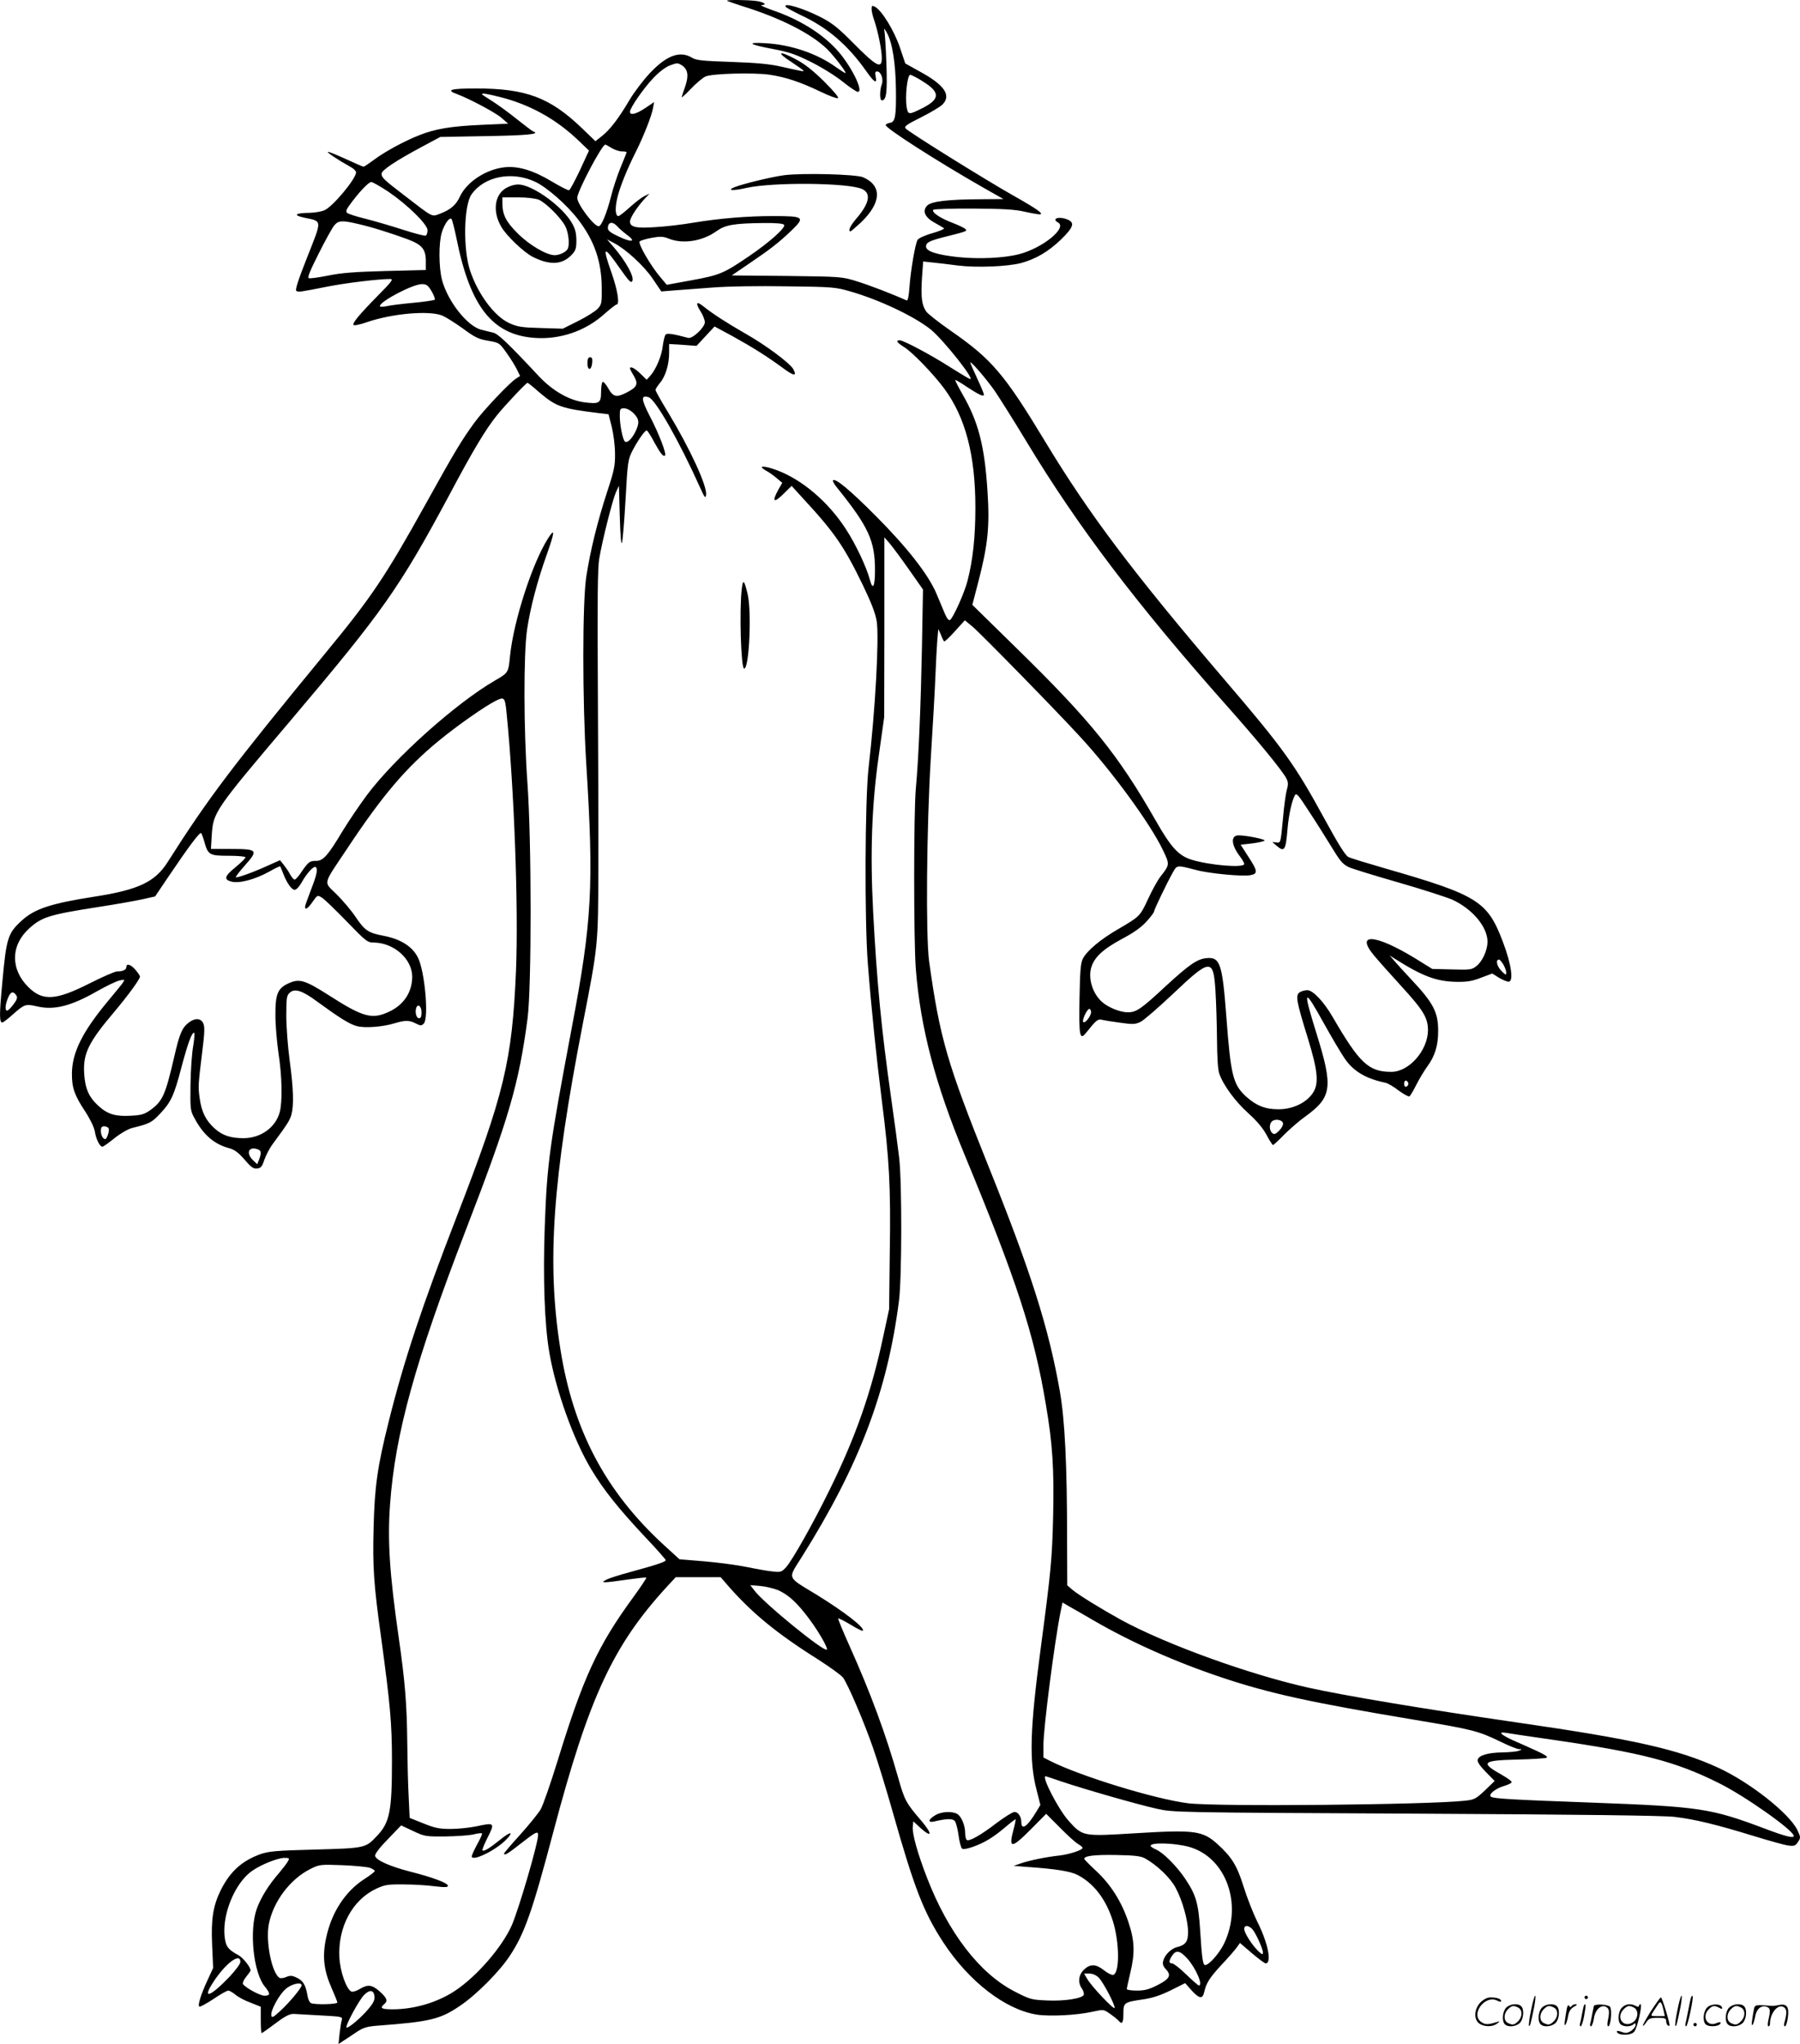 <svg version="1.0" xmlns="http://www.w3.org/2000/svg"
  viewBox="0 0 1057.928 1201.369"
 preserveAspectRatio="xMidYMid meet">
<g transform="translate(-0.73,1200.995) scale(0.1,-0.1)"
fill="#000000" stroke="none">
<path d="M4280 12006 c0 -2 38 -15 84 -30 230 -71 410 -163 504 -254 45 -45
119 -142 108 -142 -3 0 -28 16 -55 35 -112 81 -267 133 -416 141 -116 7 -96
-8 50 -35 89 -17 131 -31 220 -76 61 -30 144 -82 185 -115 41 -33 81 -60 89
-60 38 0 -43 161 -126 250 -90 97 -220 177 -378 231 -44 16 -72 28 -62 29 36
1 15 18 -29 24 -51 7 -174 8 -174 2z M4625 11970 c3 -5 44 -27 91 -50 153 -71
272 -173 378 -322 52 -74 69 -85 60 -38 -5 22 -3 30 8 30 23 0 39 -45 28 -76
-13 -33 -13 -94 0 -94 27 0 33 47 27 214 -3 94 -9 182 -12 196 -4 17 0 13 15
-13 32 -58 51 -177 53 -332 2 -160 -4 -192 -35 -197 -12 -2 -23 -7 -25 -13 -5
-16 299 -211 572 -367 l120 -68 -125 -1 c-201 -1 -297 -12 -323 -37 -31 -32
-14 -70 45 -102 26 -14 50 -29 54 -32 3 -4 -28 -17 -70 -29 -43 -12 -81 -30
-86 -39 -14 -26 -40 -178 -47 -273 -4 -58 -10 -86 -17 -83 -89 40 -220 90
-291 112 -89 28 -94 28 -413 32 l-324 3 104 71 c123 83 175 124 246 192 83 80
76 86 -106 86 -153 0 -312 -13 -470 -39 -64 -11 -165 -23 -223 -26 -112 -8
-149 0 -149 33 0 21 41 84 84 131 l31 33 -31 -15 c-18 -9 -56 -39 -87 -67 -30
-27 -59 -50 -65 -50 -18 0 -21 44 -7 105 14 63 60 176 114 282 41 83 88 201
96 246 l7 37 -52 -35 c-54 -36 -90 -45 -90 -22 0 23 79 137 137 198 34 36 72
65 99 75 40 15 45 15 69 0 35 -23 41 -59 21 -120 -10 -28 -20 -58 -22 -66 -3
-8 21 13 53 47 32 34 72 67 88 74 45 17 280 23 374 10 96 -14 185 -44 303
-101 48 -23 93 -40 100 -37 8 3 -23 40 -82 99 -67 66 -116 104 -168 131 -98
52 -114 41 -24 -17 39 -26 72 -49 72 -52 0 -5 -5 -4 -135 25 -65 15 -146 22
-290 27 -170 6 -205 9 -231 25 -71 43 -151 13 -251 -95 -37 -40 -90 -110 -116
-154 -63 -107 -114 -174 -161 -211 l-39 -31 -81 78 c-188 180 -328 232 -622
232 -148 0 -179 -9 -111 -33 70 -26 224 -107 262 -140 l39 -34 -159 -7 c-176
-8 -269 -23 -364 -61 -85 -33 -205 -98 -268 -146 -29 -21 -55 -39 -59 -39 -4
0 -52 21 -106 46 -55 25 -101 44 -104 41 -5 -4 63 -49 135 -89 17 -9 31 -23
31 -31 0 -38 -138 -203 -186 -223 -18 -8 -57 -14 -86 -15 -88 -1 -101 -14 -30
-29 104 -22 103 -9 16 -229 -55 -139 -73 -195 -65 -201 14 -8 19 -7 186 26
107 21 298 44 365 44 21 0 12 -13 -71 -97 -113 -115 -151 -162 -144 -173 3 -5
38 2 78 16 151 52 368 70 444 39 21 -9 75 -43 121 -76 70 -52 93 -63 149 -72
64 -11 66 -12 108 -72 24 -33 51 -77 61 -98 l18 -37 -25 -16 c-41 -28 -190
-185 -244 -259 -75 -103 -117 -173 -285 -476 -240 -432 -319 -549 -591 -879
-549 -668 -687 -850 -927 -1228 -74 -116 -171 -162 -428 -202 -258 -40 -354
-72 -429 -141 -82 -75 -90 -101 -114 -362 -18 -191 -18 -237 0 -237 5 0 31 20
59 45 72 64 77 65 144 50 102 -24 200 1 356 90 53 30 111 58 130 62 41 8 47
18 -69 -122 -151 -182 -210 -302 -211 -426 0 -83 14 -125 78 -222 30 -46 53
-94 57 -119 7 -44 29 -88 44 -88 5 0 37 22 71 50 35 28 80 54 104 60 104 26
114 31 165 85 63 67 81 104 125 273 38 142 60 202 74 202 4 0 2 -35 -5 -77 -8
-43 -15 -145 -16 -228 -2 -141 -1 -153 22 -195 53 -100 116 -155 206 -179 30
-8 53 -25 89 -66 39 -46 53 -56 75 -53 21 2 29 11 42 51 9 26 31 69 50 94 85
115 99 137 109 171 15 56 12 153 -10 317 -11 81 -20 200 -20 265 0 103 2 119
20 135 29 27 74 13 160 -51 133 -97 192 -134 234 -145 47 -13 154 -5 224 17
61 18 86 18 124 -2 28 -14 32 -14 46 0 31 31 6 310 -35 389 -33 65 -102 108
-203 127 -88 17 -109 31 -161 108 -24 37 -75 97 -112 134 -80 80 -87 48 64
275 205 309 343 471 534 628 112 92 268 201 334 235 52 26 56 22 65 -64 46
-457 71 -1157 56 -1522 -23 -533 -69 -724 -350 -1449 -201 -519 -309 -842
-398 -1200 -67 -267 -83 -384 -89 -625 -6 -230 1 -334 43 -635 55 -404 65
-515 65 -736 0 -296 -13 -362 -90 -442 -65 -69 -68 -70 -361 -78 -230 -6 -273
-10 -322 -27 -108 -39 -177 -101 -232 -209 -46 -93 -59 -171 -52 -324 l6 -136
-34 -74 c-39 -84 -58 -147 -47 -153 4 -3 41 17 82 44 41 28 80 50 88 50 7 0
26 -11 42 -24 15 -13 55 -35 89 -47 l60 -24 0 -77 c0 -43 2 -78 5 -78 3 0 40
26 81 57 57 43 83 56 107 56 18 -1 90 -5 160 -9 125 -7 128 -7 123 -28 -4 -11
-9 -48 -13 -80 l-6 -60 30 20 c16 10 51 33 77 51 40 26 60 32 124 37 306 23
366 37 482 116 95 63 234 203 294 295 86 130 132 260 256 730 209 789 349
1092 667 1439 l52 56 132 0 132 0 36 -42 c142 -164 289 -286 537 -442 70 -45
135 -92 146 -106 30 -42 123 -259 177 -415 28 -80 80 -251 116 -378 127 -448
181 -587 298 -766 150 -228 362 -392 547 -422 76 -12 236 -4 329 17 64 14 64
14 102 -12 21 -15 44 -33 50 -40 21 -26 29 -14 29 41 0 65 3 67 120 84 53 8
100 24 159 53 l84 42 37 -42 c46 -51 66 -53 75 -10 12 52 30 82 102 160 38 40
77 85 88 100 l20 28 70 -60 c39 -33 75 -60 81 -60 38 0 14 121 -50 247 -24 49
-60 141 -80 205 -38 123 -70 174 -154 250 -87 78 -134 84 -480 63 -312 -19
-310 -20 -395 74 -60 68 -160 261 -134 261 2 0 43 -14 93 -31 131 -44 446
-135 560 -160 99 -22 101 -22 1524 -29 968 -5 1455 -11 1520 -19 119 -14 249
-46 460 -111 91 -28 184 -54 206 -57 37 -5 44 -2 59 21 16 24 16 28 -4 70 -48
98 -279 280 -463 365 -237 109 -493 167 -1178 266 -565 82 -1018 158 -1235
206 -344 77 -827 251 -1095 396 -111 61 -252 147 -290 179 l-30 26 -1 266 c0
446 -13 706 -43 877 -65 369 -169 698 -419 1320 -244 608 -286 754 -349 1205
-20 149 -15 782 10 1195 12 187 24 403 27 480 3 77 8 171 11 209 l6 69 15 -33
c7 -19 16 -37 19 -40 3 -3 32 24 64 60 l58 64 45 -37 c45 -37 501 -503 635
-650 187 -203 409 -507 483 -661 42 -87 42 -88 -13 -158 -16 -20 -49 -80 -73
-132 -48 -103 -48 -102 -179 -179 -100 -58 -179 -124 -204 -171 -13 -25 -17
-68 -20 -234 -4 -221 1 -250 39 -202 59 74 69 82 92 76 12 -3 60 -11 107 -17
75 -11 90 -10 121 5 19 9 105 84 192 166 218 207 236 208 248 18 4 -62 8 -189
9 -283 1 -114 5 -182 14 -207 24 -68 95 -164 171 -232 49 -44 85 -87 106 -126
17 -33 35 -60 38 -60 4 0 33 27 66 61 33 33 88 81 122 105 159 115 167 171 68
489 -83 267 -76 276 45 57 45 -81 98 -170 117 -198 51 -79 127 -124 243 -148
14 -3 49 -23 78 -46 30 -22 58 -37 63 -34 5 3 23 33 40 67 17 34 47 84 66 110
44 60 63 122 63 207 0 111 -28 165 -160 305 -41 44 -86 93 -100 110 l-25 29
30 -19 c164 -104 246 -134 364 -136 59 -1 91 4 142 24 l67 25 38 -24 c22 -13
47 -24 58 -24 31 0 16 104 -34 235 -90 238 -147 274 -689 430 -107 31 -206 61
-219 68 -17 8 -60 77 -139 222 -176 323 -243 416 -593 825 -531 622 -793 969
-1050 1395 -240 397 -313 483 -555 651 -69 48 -134 99 -144 113 -26 38 -32 84
-25 195 l7 99 56 -6 c31 -3 99 -11 151 -18 110 -13 289 -6 369 15 87 24 160
67 233 137 74 72 83 99 43 117 -50 23 -102 8 -59 -16 56 -31 -91 -150 -229
-186 -88 -23 -238 -30 -361 -17 -125 14 -186 34 -186 62 0 23 19 33 100 54
143 36 142 36 132 48 -6 7 -40 23 -76 37 -72 27 -126 63 -113 77 5 4 111 8
235 7 171 -1 245 -5 300 -18 40 -9 81 -16 90 -16 28 1 -16 32 -156 111 -158
89 -616 374 -632 394 -10 12 6 23 90 65 56 28 113 62 126 75 54 54 13 115
-130 193 l-88 49 -32 95 c-33 97 -106 217 -146 238 -17 9 -20 7 -20 -13 0 -14
7 -44 16 -68 21 -62 44 -173 44 -220 0 -67 -30 -51 -170 90 -84 85 -121 115
-185 148 -104 54 -227 91 -210 63z m810 -441 c99 -62 97 -102 -5 -154 -82 -41
-86 -41 -94 6 -10 63 4 189 21 189 7 0 43 -18 78 -41z m-2486 -90 c172 -44
323 -127 453 -250 l67 -64 -53 -115 c-30 -63 -58 -116 -64 -118 -6 -2 -51 21
-101 51 -108 65 -197 92 -276 84 -109 -11 -223 -85 -264 -171 -23 -51 -55 -78
-117 -102 -51 -19 -37 -26 -211 108 -120 92 -133 104 -133 127 0 20 80 74 235
157 l110 59 272 5 c241 4 318 12 275 27 -8 3 -52 37 -100 75 -47 38 -112 85
-144 105 -32 20 -58 37 -58 39 0 8 29 3 109 -17z m653 -299 c18 -11 45 -20 61
-20 15 0 27 -2 27 -5 0 -3 -16 -43 -36 -91 -19 -47 -44 -122 -55 -167 -25 -99
-57 -177 -73 -177 -28 0 -126 130 -126 167 0 38 145 313 165 313 3 0 19 -9 37
-20z m-446 -200 c69 -34 183 -134 249 -220 96 -125 138 -247 139 -402 1 -89
-1 -98 -24 -123 -13 -14 -65 -47 -115 -72 l-90 -45 -130 4 c-114 3 -137 7
-187 30 -85 40 -182 169 -228 308 -42 126 -37 384 9 448 76 107 240 138 377
72z m-866 -57 c113 -77 230 -192 230 -226 0 -14 -4 -28 -10 -32 -5 -3 -64 12
-132 34 -68 22 -167 51 -222 65 -54 13 -103 29 -109 35 -8 8 -4 20 13 43 53
74 113 138 129 138 9 0 54 -26 101 -57z m400 -273 c80 -402 211 -568 459 -586
149 -11 299 40 410 140 35 31 67 56 72 56 20 0 6 87 -31 191 -54 153 -45 158
46 28 58 -82 69 -94 77 -82 15 23 -36 116 -110 202 l-38 44 40 -21 c70 -36
177 -134 229 -211 l50 -74 75 6 c42 3 144 11 227 17 86 7 271 10 435 7 269 -3
289 -5 374 -30 168 -48 376 -146 473 -224 74 -60 268 -305 229 -290 -9 3 -60
34 -114 68 -112 72 -276 159 -298 159 -25 0 -16 -14 26 -40 48 -29 173 -159
236 -244 125 -170 183 -390 183 -701 0 -171 -15 -308 -46 -428 -17 -69 -85
-220 -103 -231 -7 -5 -18 8 -30 36 -10 24 -32 77 -50 119 -48 113 -171 270
-355 455 -152 153 -239 225 -253 211 -3 -4 7 -23 23 -42 186 -231 224 -313
224 -487 0 -96 -13 -121 -30 -56 -21 78 -85 213 -143 301 -103 158 -254 287
-403 343 -78 29 -118 28 -65 -2 19 -10 48 -31 65 -46 l31 -26 -23 -40 c-39
-71 -28 -82 28 -27 l50 49 72 -79 c181 -196 236 -276 347 -505 50 -104 73
-164 81 -211 15 -99 -8 -521 -48 -864 -21 -186 -24 -898 -4 -1150 21 -268 51
-558 82 -802 44 -346 53 -507 47 -888 l-4 -340 -36 -167 c-68 -319 -161 -585
-313 -893 -97 -198 -217 -411 -256 -456 -26 -28 -32 -31 -75 -26 -27 2 -95 14
-153 26 -58 12 -171 27 -252 34 l-147 12 -92 84 c-343 315 -533 675 -608 1151
-81 508 -47 993 133 1919 89 457 89 452 90 911 1 223 -1 707 -3 1075 -3 498
-1 688 8 740 18 109 79 348 98 391 l18 39 5 -180 c3 -110 8 -170 13 -155 4 14
14 129 21 255 12 219 14 233 40 285 31 60 73 120 84 120 4 0 25 -31 45 -70 37
-67 53 -87 63 -77 10 9 -38 133 -89 230 -52 101 -54 127 -7 112 40 -13 178
-255 304 -535 25 -56 30 -61 33 -39 8 51 -95 273 -223 485 -41 67 -74 126 -74
132 0 6 12 24 26 41 33 39 54 109 54 177 l0 52 81 -5 80 -6 53 57 53 57 104
-56 c117 -65 204 -119 299 -189 63 -47 83 -49 60 -6 -19 35 -164 143 -283 210
-108 62 -192 116 -249 162 -38 30 -44 17 -14 -31 14 -22 26 -51 26 -65 0 -30
-73 -99 -98 -92 -86 23 -123 29 -132 20 -6 -6 -13 -35 -17 -65 -6 -60 -41
-142 -74 -178 l-21 -23 -37 36 c-33 32 -61 46 -61 30 0 -3 10 -23 23 -44 27
-48 20 -65 -44 -98 -59 -30 -79 -25 -107 26 -13 23 -28 40 -33 37 -5 -4 -9
-30 -9 -60 0 -64 -11 -71 -96 -60 -90 11 -188 67 -269 153 -183 196 -241 251
-270 257 -16 4 -47 11 -69 17 -82 20 -198 168 -231 293 -19 74 -20 217 -1 279
16 51 45 91 57 79 4 -5 17 -55 29 -113z m-580 84 c81 -18 203 -57 292 -90 86
-32 108 -59 108 -129 l0 -52 -237 -6 c-184 -5 -261 -11 -338 -27 -55 -11 -105
-18 -113 -15 -9 3 7 43 58 144 38 76 79 150 91 165 24 30 46 32 139 10z m1526
-15 c10 -12 36 -34 57 -50 55 -40 28 -46 -48 -10 -46 21 -65 35 -65 49 0 38
27 43 56 11z m980 9 c10 -16 -88 -104 -211 -187 -144 -98 -168 -108 -331 -138
l-148 -27 -36 43 c-57 66 -135 200 -123 212 5 5 37 15 70 21 51 9 67 9 102 -5
82 -33 197 -15 279 44 52 37 100 46 274 48 81 1 119 -3 124 -11z m-2072 -390
c14 -24 22 -46 18 -50 -4 -3 -61 -12 -127 -18 -66 -6 -137 -15 -157 -20 -21
-4 -38 -4 -38 1 0 27 193 129 247 129 27 0 36 -7 57 -42z m3310 -586 c29 -43
113 -176 186 -297 301 -499 646 -954 1179 -1555 178 -200 324 -378 348 -424
12 -23 13 -36 3 -70 -6 -22 -17 -102 -23 -176 -13 -135 -13 -135 -37 -132
l-25 3 24 -21 c48 -41 55 -30 66 102 7 80 25 161 43 194 9 15 20 2 84 -97 41
-62 96 -150 123 -194 59 -97 72 -113 108 -131 15 -8 144 -48 287 -89 143 -41
288 -88 323 -103 119 -55 207 -160 207 -248 -1 -51 -30 -115 -66 -143 -27 -21
-37 -22 -144 -19 l-115 3 -100 62 c-234 143 -355 152 -242 17 23 -28 95 -109
160 -180 131 -143 157 -187 157 -260 -1 -118 -111 -244 -215 -244 -134 0 -187
50 -346 324 -52 89 -115 156 -148 156 -15 0 -35 -6 -46 -13 -24 -18 -19 -50
47 -263 64 -207 69 -279 26 -336 -41 -54 -117 -88 -197 -88 -77 0 -130 21
-189 74 -78 71 -91 124 -117 470 -24 317 -37 353 -120 344 -53 -6 -101 -40
-235 -163 -146 -136 -174 -155 -224 -155 -46 0 -119 30 -154 63 -53 49 -79
133 -62 197 17 62 68 110 181 171 70 37 115 69 145 103 24 26 44 53 44 58 0
11 75 167 111 231 24 43 23 43 134 14 75 -21 275 -40 321 -31 45 8 44 24 -12
109 l-45 70 70 8 c39 5 71 13 71 17 0 8 -109 30 -153 30 -48 0 -44 -56 8 -124
14 -18 25 -38 25 -44 0 -25 -203 -8 -310 25 -76 24 -120 72 -209 228 -221 388
-383 589 -821 1017 l-258 253 34 130 c58 223 69 330 55 540 -17 266 -54 407
-147 568 -25 44 -44 81 -42 83 2 2 33 -16 68 -40 73 -48 100 -60 100 -45 0 6
-18 49 -40 96 -22 47 -40 89 -40 92 1 12 92 -93 144 -167z m-2676 -9 c98 -83
129 -94 347 -121 l59 -7 19 -75 c10 -41 19 -111 19 -155 1 -70 -4 -98 -46
-225 -57 -175 -99 -345 -123 -500 -23 -152 -23 -731 0 -1100 45 -716 34 -925
-85 -1550 -132 -702 -145 -791 -159 -1170 -11 -305 -1 -578 27 -740 38 -222
142 -512 245 -684 73 -122 158 -229 318 -400 67 -70 121 -132 121 -136 0 -10
-52 -27 -209 -70 -63 -17 -126 -37 -140 -45 -25 -14 -25 -14 -4 -15 12 0 70 7
129 16 58 8 108 14 110 11 2 -2 -33 -55 -79 -118 -207 -284 -291 -466 -442
-957 -42 -136 -87 -265 -100 -287 -13 -22 -66 -88 -119 -147 -53 -58 -96 -109
-96 -112 0 -15 22 -2 99 59 86 67 101 75 101 50 0 -49 -113 -435 -155 -532
-57 -128 -206 -300 -333 -384 -104 -69 -240 -109 -367 -109 -66 0 -77 7 -50
30 23 19 18 35 -25 74 -46 41 -71 44 -119 15 -18 -11 -40 -18 -48 -15 -29 12
-67 117 -71 202 -9 177 76 337 217 403 50 23 67 26 161 25 58 0 140 -5 183
-11 60 -7 77 -6 77 3 0 16 -87 49 -221 83 -121 31 -203 68 -207 93 -2 11 27
49 75 98 l78 81 70 -33 c68 -32 74 -33 190 -32 66 1 140 6 165 12 24 6 47 9
50 6 3 -3 -10 -32 -28 -64 -17 -32 -32 -64 -32 -71 0 -33 140 34 202 98 49 50
26 50 -36 -1 -62 -50 -95 -70 -103 -62 -3 2 9 33 26 67 49 97 48 98 -64 74
-39 -8 -106 -15 -150 -15 -67 0 -93 6 -160 33 l-80 32 -6 130 c-4 72 -7 211
-8 310 -2 223 -13 363 -51 625 -53 370 -66 567 -50 780 30 413 146 833 445
1610 254 658 312 859 363 1244 24 186 24 1045 -1 1387 -22 308 -23 751 -2 898
19 129 61 288 115 439 48 135 51 164 8 97 -93 -147 -202 -485 -223 -690 -10
-100 -9 -99 -92 -147 -229 -134 -584 -451 -749 -671 -43 -58 -108 -154 -144
-213 -85 -142 -113 -174 -154 -174 -39 0 -45 -5 -85 -62 -17 -27 -36 -48 -42
-48 -5 0 -18 14 -27 31 -9 18 -27 43 -38 57 l-21 26 -74 -33 c-85 -39 -181
-73 -186 -67 -2 2 23 35 56 72 78 88 72 94 -87 94 l-115 0 5 84 c9 132 18 146
459 666 550 650 643 782 940 1336 137 258 211 381 277 463 42 53 172 191 180
191 2 0 34 -25 70 -57z m553 -122 c34 -34 36 -58 10 -110 -22 -43 -46 -65 -60
-57 -13 8 -31 97 -31 151 0 42 2 45 26 45 15 0 38 -12 55 -29z m1619 -919 l82
-117 -6 -335 c-7 -350 -19 -649 -36 -835 -13 -145 -13 -896 0 -1061 27 -345
114 -675 286 -1090 308 -745 409 -1053 478 -1468 40 -232 49 -383 43 -656 -6
-249 -12 -319 -72 -770 -65 -487 -70 -670 -25 -842 l22 -87 -26 -43 c-52 -86
-86 -108 -86 -57 0 31 -19 59 -40 59 -11 0 -57 -29 -104 -64 -92 -71 -161
-110 -176 -101 -6 3 -10 22 -10 41 0 45 -23 100 -48 113 -32 17 -94 13 -129
-9 -41 -25 -44 -45 -5 -36 72 17 108 18 121 3 7 -9 17 -46 22 -84 5 -37 14
-72 20 -78 6 -6 27 -3 62 9 70 25 120 55 191 115 33 28 61 49 62 48 2 -2 -3
-27 -11 -57 -32 -118 -14 -118 103 0 l88 89 80 -80 c43 -44 91 -88 107 -97 15
-9 27 -19 27 -23 0 -13 -77 -38 -135 -45 -77 -8 -179 -29 -230 -47 l-40 -14
90 -7 c158 -11 244 -25 285 -46 95 -49 166 -141 207 -268 41 -129 42 -312 2
-320 -9 -1 -33 11 -54 28 -47 37 -80 38 -117 3 -32 -31 -37 -76 -12 -111 9
-13 13 -29 11 -37 -9 -21 -112 -38 -216 -33 -92 4 -100 6 -191 53 -206 106
-390 346 -515 670 -55 142 -87 257 -83 298 l3 32 42 -39 c68 -61 72 -37 7 40
-92 107 -100 121 -138 256 -71 251 -162 498 -285 772 -39 87 -70 161 -67 163
2 3 35 -14 72 -36 37 -23 70 -39 72 -36 16 15 -106 110 -270 211 -180 110
-172 89 -88 223 339 540 503 974 571 1506 17 133 18 693 1 840 -7 61 -28 218
-47 350 -58 409 -84 680 -106 1097 -18 349 -8 624 32 908 l33 235 1 528 0 529
32 -37 c17 -20 68 -89 113 -153z m-4141 -1602 c21 -75 30 -80 143 -80 55 0 98
-4 98 -9 0 -6 -26 -31 -57 -57 -67 -54 -72 -74 -25 -86 45 -12 139 13 220 58
35 20 65 34 66 32 1 -1 9 -19 16 -38 22 -59 51 -100 69 -100 10 0 27 18 41 43
28 51 70 98 82 91 15 -10 8 -44 -27 -134 -19 -49 -35 -94 -35 -100 0 -21 18
-9 45 30 28 40 28 40 54 24 14 -8 80 -72 146 -140 114 -118 122 -124 160 -124
118 -2 224 -96 225 -200 0 -91 -49 -166 -135 -206 -101 -48 -154 -33 -355 96
-138 88 -172 99 -233 72 -68 -30 -82 -63 -81 -192 0 -58 9 -157 18 -220 21
-134 24 -287 7 -348 -25 -90 -111 -151 -211 -152 -78 0 -125 16 -171 57 -52
47 -77 97 -88 177 -10 69 -9 79 16 283 13 103 14 138 5 158 -14 31 -49 33 -86
4 -39 -30 -54 -66 -85 -202 -52 -224 -68 -259 -139 -311 -37 -26 -54 -31 -117
-34 -89 -5 -135 9 -187 56 -58 52 -81 103 -86 194 -7 116 26 183 179 363 82
98 149 190 149 205 0 5 -12 22 -26 39 -27 32 -54 41 -54 17 0 -16 -21 -26 -55
-26 -13 0 -86 -32 -163 -71 -196 -99 -273 -104 -356 -23 -108 105 -107 248 3
347 74 67 118 81 407 126 104 16 222 37 262 46 l71 16 72 107 c127 188 191
274 199 265 3 -4 12 -28 19 -53z m7634 -719 c9 -16 17 -37 17 -47 0 -16 -2
-16 -21 2 -33 29 -45 74 -21 74 4 0 15 -13 25 -29z m-8739 -183 c7 -12 3 -25
-18 -52 -15 -20 -31 -36 -37 -36 -14 0 -11 36 6 76 15 37 31 40 49 12z m2381
-99 c0 -24 -5 -34 -15 -34 -16 0 -25 37 -16 62 10 26 31 8 31 -28z m3935 2 c0
-23 -36 -69 -46 -58 -9 9 22 77 36 77 5 0 10 -9 10 -19z m1865 -421 c0 -7 -6
-15 -12 -17 -8 -3 -13 4 -13 17 0 13 5 20 13 18 6 -3 12 -11 12 -18z m-737
-232 c2 -10 -8 -29 -23 -44 -21 -21 -29 -23 -40 -14 -18 15 -19 52 -3 68 18
18 62 11 66 -10z m-6902 -31 c3 -8 0 -26 -6 -41 -9 -23 -13 -26 -25 -16 -8 7
-15 25 -15 41 0 22 5 29 20 29 11 0 23 -6 26 -13z m878 -123 c19 -7 20 -22 6
-60 l-11 -27 -24 23 c-45 43 -26 85 29 64z m3058 -2591 c61 -28 111 -74 181
-168 58 -78 112 -173 104 -181 -16 -16 -374 276 -427 349 l-23 30 60 -5 c33
-3 80 -15 105 -25z m1852 -177 c224 -130 485 -246 758 -337 279 -93 521 -146
1133 -248 340 -57 370 -65 497 -126 50 -25 101 -45 112 -46 21 0 21 -1 1 -9
-11 -5 -54 -9 -95 -10 -89 -1 -143 -18 -148 -44 -3 -12 15 -37 48 -71 l52 -53
-57 -55 c-53 -50 -62 -55 -117 -61 -213 -24 -1463 -36 -1628 -15 -193 24 -636
160 -811 249 l-39 20 0 75 c0 99 65 605 101 783 l11 53 41 -24 c23 -13 87 -49
141 -81z m2694 -701 c529 -77 727 -128 983 -256 153 -76 439 -278 439 -310 0
-15 -48 -3 -165 41 -323 122 -384 131 -1025 155 -466 17 -570 23 -589 34 -20
12 25 49 77 64 24 7 44 17 44 22 1 6 -26 25 -58 43 -129 73 -116 85 94 90 86
2 163 7 170 11 8 5 -13 19 -57 39 -39 18 -102 46 -141 63 -72 33 -91 52 -42
44 15 -3 137 -21 270 -40z m-2133 -630 c219 -61 319 -339 205 -572 -28 -56
-87 -123 -110 -123 -13 0 -19 43 -29 205 -10 157 -24 207 -87 301 -49 74 -131
156 -172 173 -18 8 -32 17 -32 22 0 21 139 17 225 -6z m-258 -68 c68 -37 149
-114 180 -173 40 -74 73 -193 73 -260 0 -56 -15 -76 -63 -88 -36 -8 -74 -46
-83 -81 -5 -19 -1 -32 16 -50 33 -35 22 -56 -48 -92 -51 -26 -76 -33 -123 -33
-32 0 -59 4 -59 9 0 6 9 47 20 93 29 120 26 192 -11 302 -40 119 -103 219
-189 299 -39 36 -70 68 -70 71 0 18 58 25 185 23 110 -2 147 -6 172 -20z
m-5037 -16 c-5 -11 -29 -41 -51 -68 -62 -71 -106 -142 -131 -208 -48 -129 -22
-381 47 -463 32 -39 32 -52 -3 -52 -27 0 -113 47 -127 69 -3 6 5 25 19 42 14
17 26 34 26 37 0 20 -44 75 -71 90 -57 31 -71 47 -79 91 -24 134 54 333 161
406 52 36 147 74 187 75 29 0 32 -2 22 -19z m483 -40 c15 -6 27 -14 27 -18 0
-5 -29 -27 -65 -50 -111 -73 -190 -196 -221 -344 -23 -106 -14 -188 30 -289
20 -45 36 -85 36 -90 0 -11 -129 -14 -154 -4 -8 3 -18 22 -21 42 -11 65 -26
90 -62 107 -28 14 -40 15 -63 5 -16 -7 -34 -9 -40 -5 -45 28 -82 211 -63 314
25 132 124 265 243 325 54 27 58 28 190 23 74 -3 147 -10 163 -16z m5183 -358
c20 -21 64 -116 64 -140 0 -13 -5 -12 -26 8 -35 32 -84 108 -84 131 0 23 23
23 46 1z m-381 -174 c51 -57 95 -159 68 -159 -3 0 -37 29 -74 65 -37 36 -74
65 -83 65 -20 0 -20 14 0 45 23 35 46 31 89 -16z m-5565 -20 c0 -12 -27 -48
-62 -86 -115 -120 -165 -138 -99 -36 72 112 161 179 161 122z m5045 -93 c27
-27 98 -163 93 -178 -4 -12 -135 126 -161 171 l-18 31 31 0 c19 0 40 -9 55
-24z m-4685 -45 c0 -15 -73 -103 -126 -151 -40 -37 -49 -42 -52 -27 -6 28 45
122 84 156 33 30 94 44 94 22z m428 -64 c3 -21 -6 -40 -33 -72 -41 -51 -123
-120 -131 -112 -9 9 74 163 104 192 32 32 56 29 60 -8z M2992 10910 c-77 -35
-94 -139 -38 -234 31 -53 130 -147 183 -175 100 -51 174 -48 229 10 25 26 29
38 29 88 -1 43 -7 68 -28 103 -53 90 -209 207 -297 222 -24 4 -48 0 -78 -14z
m182 -74 c42 -18 130 -106 156 -156 20 -39 27 -115 12 -136 -11 -17 -48 -34
-74 -34 -48 0 -149 59 -218 128 -70 70 -90 110 -90 180 l0 32 90 0 c54 0 104
-6 124 -14z M3460 9874 c0 -45 24 -42 28 4 2 24 -1 32 -12 32 -12 0 -16 -10
-16 -36z M4367 8549 c-15 -122 -5 -469 14 -469 30 0 45 337 20 440 -20 82 -27
88 -34 29z M4615 10980 c-74 -10 -239 -50 -290 -70 -50 -20 -10 -23 72 -4 157
34 596 30 677 -7 55 -25 43 -85 -33 -173 -36 -42 -52 -76 -35 -76 3 0 30 24
61 52 121 116 126 217 13 266 -42 18 -355 26 -465 12z M9006 194 c-10 -47 -15
-88 -12 -91 5 -6 9 7 30 110 7 37 10 67 6 67 -4 0 -15 -39 -24 -86z M9320 270
c0 -5 5 -10 10 -10 6 0 10 5 10 10 0 6 -4 10 -10 10 -5 0 -10 -4 -10 -10z
M9866 194 c-10 -47 -15 -88 -12 -91 5 -6 9 7 30 110 7 37 10 67 6 67 -4 0 -15
-39 -24 -86z M9946 269 c-3 -8 -10 -41 -16 -74 -6 -33 -14 -68 -16 -77 -3 -10
-1 -18 3 -18 10 0 46 171 38 178 -2 3 -7 -1 -9 -9z M8709 241 c-38 -38 -41
-101 -7 -125 29 -20 79 -20 104 0 18 14 18 15 1 10 -53 -17 -69 -17 -92 -2
-69 45 21 166 94 126 12 -6 21 -7 21 -1 0 12 -25 21 -62 21 -19 0 -39 -10 -59
-29z M9710 189 c-28 -45 -49 -83 -47 -85 2 -3 12 7 21 21 14 21 24 25 66 25
43 0 50 -3 50 -19 0 -11 5 -23 10 -26 6 -3 10 -3 10 1 0 20 -44 164 -51 164
-4 0 -30 -37 -59 -81z m75 4 l7 -33 -42 0 c-42 0 -42 0 -28 23 8 12 21 32 29
44 15 25 22 18 34 -34z M8860 210 c-22 -22 -27 -79 -8 -98 19 -19 66 -14 88 8
22 22 27 79 8 98 -19 19 -66 14 -88 -8z m71 0 c25 -14 25 -54 -1 -80 -23 -23
-33 -24 -61 -10 -25 14 -25 54 1 80 23 23 33 24 61 10z M9070 210 c-22 -22
-27 -79 -8 -98 19 -19 66 -14 88 8 22 22 27 79 8 98 -19 19 -66 14 -88 -8z
m71 0 c25 -14 25 -54 -1 -80 -23 -23 -33 -24 -61 -10 -25 14 -25 54 1 80 23
23 33 24 61 10z M9216 204 c-3 -16 -8 -47 -11 -69 -8 -51 10 -26 19 27 5 27
15 42 34 53 18 10 22 14 10 15 -9 0 -20 -5 -24 -11 -5 -8 -9 -8 -14 1 -5 8
-10 3 -14 -16z M9317 223 c-2 -4 -7 -26 -11 -48 -4 -22 -9 -48 -12 -57 -3 -10
-1 -18 4 -18 4 0 14 28 20 62 11 58 10 81 -1 61z M9375 220 c-1 -3 -5 -23 -9
-45 -4 -22 -9 -48 -12 -57 -3 -10 -1 -18 4 -18 5 0 13 20 17 45 7 53 44 87 74
68 17 -11 19 -28 8 -80 -4 -18 -3 -33 2 -33 16 0 24 99 11 115 -12 14 -87 18
-95 5z M9540 210 c-22 -22 -27 -79 -8 -98 7 -7 24 -12 38 -12 14 0 31 5 38 12
9 9 12 8 12 -5 0 -9 -12 -24 -26 -34 -21 -13 -32 -15 -55 -6 -16 6 -29 8 -29
3 0 -24 81 -27 102 -2 18 19 50 162 37 162 -5 0 -9 -5 -9 -10 0 -7 -6 -7 -19
0 -30 16 -59 12 -81 -10z m71 0 c29 -16 25 -65 -6 -86 -56 -37 -103 28 -55 76
23 23 33 24 61 10z M10041 211 c-23 -23 -28 -80 -9 -99 19 -19 88 -13 88 9 0
5 -11 4 -24 -2 -54 -25 -89 38 -46 81 23 23 33 24 62 9 16 -9 19 -8 16 3 -8
22 -64 22 -87 -1z M10170 210 c-22 -22 -27 -79 -8 -98 19 -19 66 -14 88 8 22
22 27 79 8 98 -19 19 -66 14 -88 -8z m71 0 c25 -14 25 -54 -1 -80 -23 -23 -33
-24 -61 -10 -25 14 -25 54 1 80 23 23 33 24 61 10z M10316 201 c-3 -14 -8 -44
-11 -66 -8 -51 10 -26 19 27 8 41 35 63 66 53 22 -7 24 -21 11 -77 -5 -22 -5
-38 0 -38 5 0 9 6 9 13 0 68 51 125 85 97 15 -13 15 -35 -1 -92 -3 -10 -1 -18
4 -18 6 0 13 23 17 50 9 63 -5 84 -49 76 -17 -4 -35 -6 -41 -6 -101 8 -104 7
-109 -19z M9960 110 c0 -5 5 -10 10 -10 6 0 10 5 10 10 0 6 -4 10 -10 10 -5 0
-10 -4 -10 -10z"/>
</g>
</svg>
